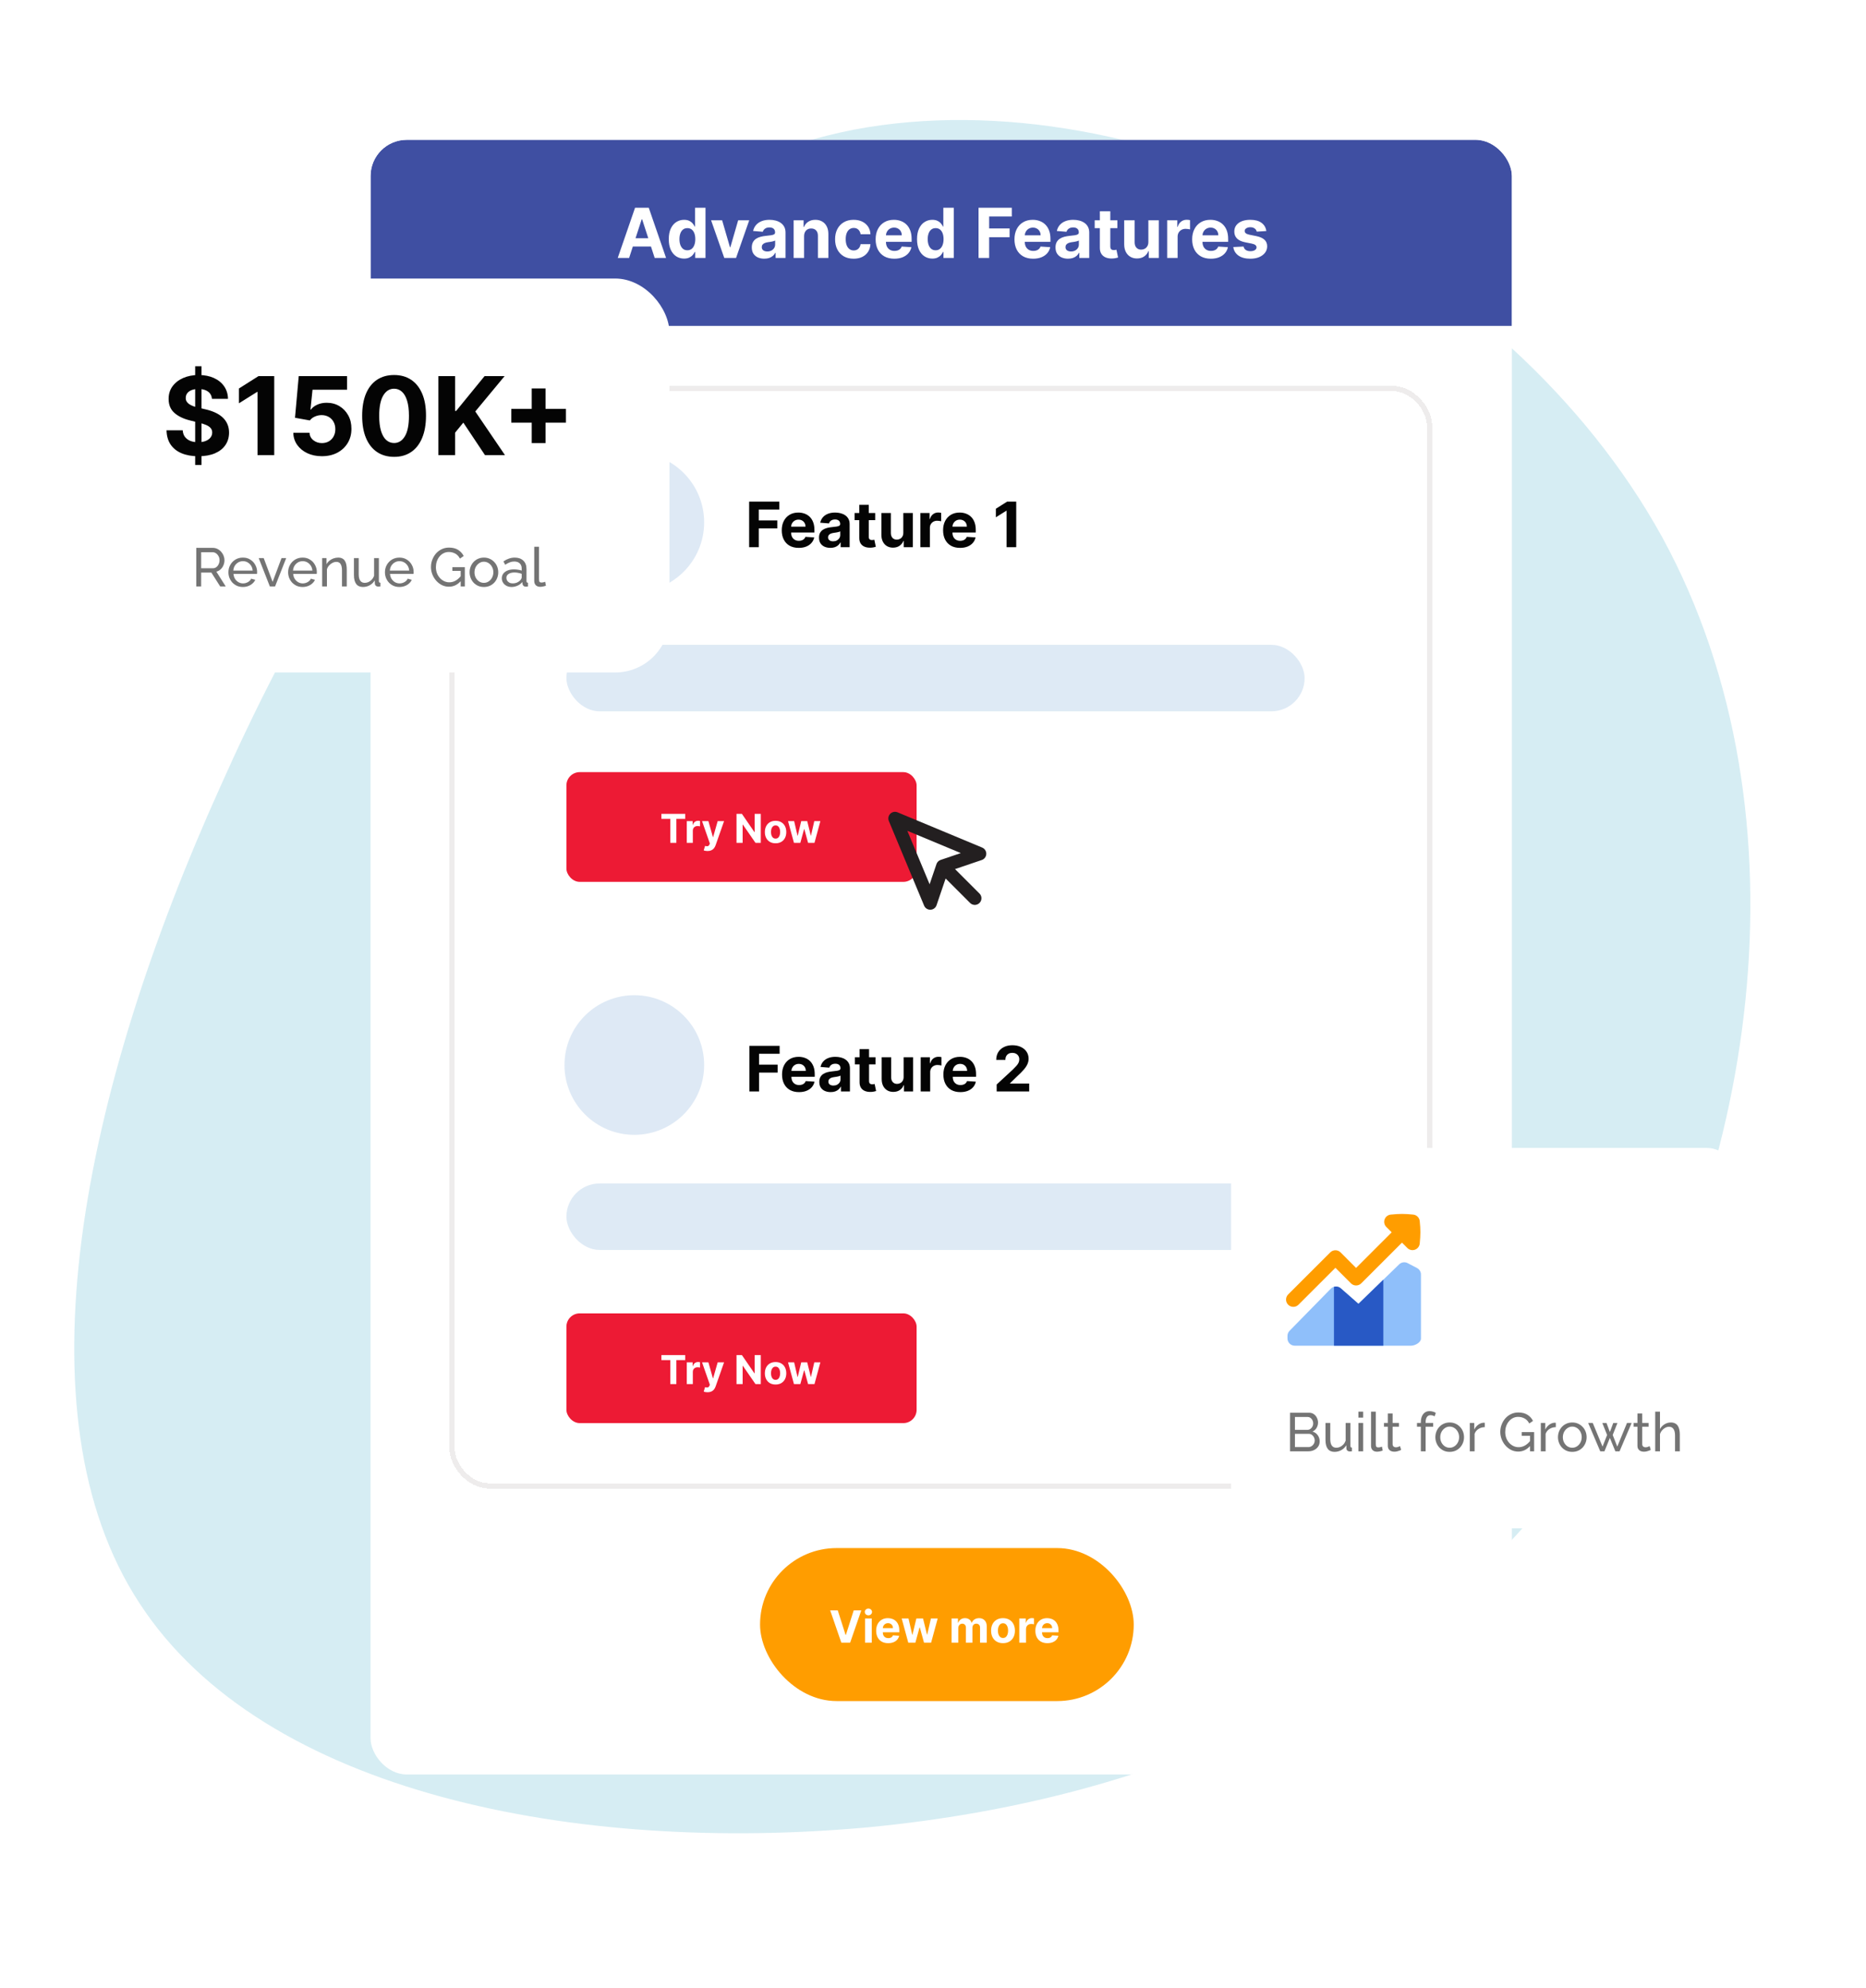 <svg width="412" height="439" viewBox="0 0 412 439" fill="none" xmlns="http://www.w3.org/2000/svg">
<path d="M48.771 173.443C18.227 241.092 3.418 312.21 30.797 354.05C58.195 396.202 127.494 409.404 191.739 403.534C255.967 397.352 315.14 372.097 351.328 317.866C387.497 263.325 400.717 180.43 367.015 118.652C333.01 56.892 252.102 16.56 188.517 28.639C125.254 41.011 78.993 105.501 48.771 173.443Z" fill="#35A9C5" fill-opacity="0.2"/>
<g filter="url(#filter0_d_2372_14361)">
<g clip-path="url(#clip0_2372_14361)">
<rect x="81.815" y="26.516" width="252" height="361" rx="8" fill="white"/>
<g filter="url(#filter1_d_2372_14361)">
<rect x="99.246" y="74.984" width="216.959" height="243.501" rx="8.81" fill="white" shape-rendering="crispEdges"/>
<rect x="99.823" y="75.561" width="215.805" height="242.347" rx="8.233" stroke="#EEECEC" stroke-width="1.154" shape-rendering="crispEdges"/>
<rect x="125.061" y="251.121" width="162.989" height="14.684" rx="7.342" fill="#1464B5" fill-opacity="0.14"/>
<circle cx="140.053" cy="224.967" r="15.418" fill="#DEE9F5"/>
<path d="M165.469 230.805L165.469 220.733L172.137 220.733L172.137 222.489L167.598 222.489L167.598 224.889L171.695 224.889L171.695 226.644L167.598 226.644L167.598 230.805L165.469 230.805ZM176.418 230.952C175.641 230.952 174.972 230.795 174.412 230.48C173.854 230.162 173.425 229.713 173.123 229.133C172.821 228.549 172.671 227.859 172.671 227.062C172.671 226.285 172.821 225.603 173.123 225.016C173.425 224.43 173.849 223.972 174.397 223.644C174.948 223.317 175.593 223.153 176.334 223.153C176.833 223.153 177.297 223.233 177.726 223.394C178.159 223.551 178.536 223.789 178.857 224.107C179.182 224.425 179.434 224.825 179.615 225.307C179.795 225.785 179.885 226.346 179.885 226.989L179.885 227.564L173.507 227.564L173.507 226.266L177.913 226.266C177.913 225.964 177.847 225.697 177.716 225.464C177.585 225.231 177.403 225.049 177.17 224.918C176.941 224.784 176.674 224.716 176.369 224.716C176.051 224.716 175.769 224.79 175.523 224.938C175.28 225.082 175.09 225.277 174.953 225.523C174.815 225.766 174.744 226.036 174.741 226.334L174.741 227.569C174.741 227.943 174.81 228.265 174.948 228.538C175.089 228.81 175.287 229.02 175.543 229.167C175.798 229.315 176.102 229.388 176.452 229.388C176.685 229.388 176.898 229.356 177.092 229.29C177.285 229.224 177.451 229.126 177.588 228.995C177.726 228.864 177.831 228.703 177.903 228.513L179.841 228.641C179.742 229.106 179.541 229.513 179.236 229.86C178.934 230.205 178.544 230.474 178.065 230.667C177.59 230.857 177.041 230.952 176.418 230.952ZM183.406 230.947C182.924 230.947 182.495 230.864 182.118 230.696C181.741 230.526 181.442 230.275 181.223 229.944C181.006 229.61 180.898 229.193 180.898 228.695C180.898 228.275 180.975 227.923 181.129 227.638C181.283 227.352 181.493 227.123 181.759 226.949C182.024 226.775 182.326 226.644 182.664 226.556C183.005 226.467 183.362 226.405 183.736 226.369C184.175 226.323 184.529 226.28 184.798 226.241C185.067 226.198 185.262 226.136 185.383 226.054C185.504 225.972 185.565 225.851 185.565 225.69L185.565 225.661C185.565 225.349 185.467 225.108 185.27 224.938C185.077 224.767 184.801 224.682 184.444 224.682C184.067 224.682 183.767 224.766 183.544 224.933C183.321 225.097 183.173 225.303 183.101 225.553L181.164 225.395C181.262 224.936 181.455 224.539 181.744 224.205C182.032 223.867 182.405 223.608 182.86 223.428C183.319 223.244 183.85 223.153 184.454 223.153C184.873 223.153 185.275 223.202 185.659 223.3C186.045 223.399 186.388 223.551 186.686 223.758C186.988 223.964 187.226 224.23 187.399 224.554C187.573 224.876 187.66 225.261 187.66 225.71L187.66 230.805L185.673 230.805L185.673 229.757L185.614 229.757C185.493 229.993 185.331 230.201 185.127 230.382C184.924 230.559 184.68 230.698 184.395 230.8C184.109 230.898 183.78 230.947 183.406 230.947ZM184.006 229.501C184.314 229.501 184.586 229.441 184.822 229.32C185.059 229.195 185.244 229.028 185.378 228.818C185.513 228.608 185.58 228.37 185.58 228.105L185.58 227.303C185.514 227.346 185.424 227.385 185.309 227.421C185.198 227.454 185.072 227.485 184.931 227.515C184.79 227.541 184.649 227.566 184.508 227.588C184.367 227.608 184.239 227.626 184.124 227.643C183.878 227.679 183.664 227.736 183.48 227.815C183.296 227.893 183.154 228 183.052 228.134C182.95 228.265 182.9 228.429 182.9 228.626C182.9 228.911 183.003 229.129 183.209 229.28C183.419 229.428 183.685 229.501 184.006 229.501ZM193.303 223.251L193.303 224.825L188.754 224.825L188.754 223.251L193.303 223.251ZM189.787 221.441L191.882 221.441L191.882 228.484C191.882 228.677 191.911 228.828 191.97 228.936C192.029 229.041 192.111 229.115 192.216 229.157C192.325 229.2 192.449 229.221 192.59 229.221C192.688 229.221 192.787 229.213 192.885 229.197C192.984 229.177 193.059 229.162 193.111 229.152L193.441 230.711C193.336 230.744 193.188 230.782 192.998 230.824C192.808 230.87 192.577 230.898 192.305 230.908C191.8 230.928 191.357 230.86 190.977 230.706C190.6 230.552 190.307 230.313 190.097 229.988C189.887 229.664 189.784 229.254 189.787 228.759L189.787 221.441ZM199.512 227.588L199.512 223.251L201.607 223.251L201.607 230.805L199.595 230.805L199.595 229.433L199.517 229.433C199.346 229.875 199.063 230.231 198.666 230.5C198.273 230.769 197.792 230.903 197.225 230.903C196.72 230.903 196.276 230.788 195.892 230.559C195.509 230.329 195.209 230.003 194.992 229.58C194.779 229.157 194.671 228.651 194.668 228.061L194.668 223.251L196.763 223.251L196.763 227.687C196.766 228.133 196.886 228.485 197.122 228.744C197.358 229.003 197.674 229.133 198.071 229.133C198.323 229.133 198.559 229.075 198.779 228.961C198.999 228.842 199.176 228.669 199.31 228.439C199.448 228.21 199.515 227.926 199.512 227.588ZM203.283 230.805L203.283 223.251L205.314 223.251L205.314 224.569L205.392 224.569C205.53 224.1 205.761 223.746 206.086 223.507C206.41 223.264 206.784 223.143 207.207 223.143C207.312 223.143 207.425 223.149 207.546 223.162C207.668 223.176 207.774 223.194 207.866 223.217L207.866 225.075C207.768 225.046 207.631 225.02 207.458 224.997C207.284 224.974 207.125 224.962 206.981 224.962C206.673 224.962 206.397 225.03 206.155 225.164C205.915 225.295 205.725 225.479 205.584 225.715C205.446 225.951 205.378 226.223 205.378 226.531L205.378 230.805L203.283 230.805ZM212.04 230.952C211.263 230.952 210.594 230.795 210.033 230.48C209.476 230.162 209.047 229.713 208.745 229.133C208.443 228.549 208.293 227.859 208.293 227.062C208.293 226.285 208.443 225.603 208.745 225.016C209.047 224.43 209.471 223.972 210.019 223.644C210.569 223.317 211.215 223.153 211.956 223.153C212.455 223.153 212.918 223.233 213.348 223.394C213.781 223.551 214.158 223.789 214.479 224.107C214.804 224.425 215.056 224.825 215.236 225.307C215.417 225.785 215.507 226.346 215.507 226.989L215.507 227.564L209.129 227.564L209.129 226.266L213.535 226.266C213.535 225.964 213.469 225.697 213.338 225.464C213.207 225.231 213.025 225.049 212.792 224.918C212.563 224.784 212.296 224.716 211.991 224.716C211.673 224.716 211.391 224.79 211.145 224.938C210.902 225.082 210.712 225.277 210.574 225.523C210.437 225.766 210.366 226.036 210.363 226.334L210.363 227.569C210.363 227.943 210.432 228.265 210.569 228.538C210.71 228.81 210.909 229.02 211.164 229.167C211.42 229.315 211.723 229.388 212.074 229.388C212.307 229.388 212.52 229.356 212.714 229.29C212.907 229.224 213.073 229.126 213.21 228.995C213.348 228.864 213.453 228.703 213.525 228.513L215.463 228.641C215.364 229.106 215.163 229.513 214.858 229.86C214.556 230.205 214.166 230.474 213.687 230.667C213.212 230.857 212.663 230.952 212.04 230.952ZM220.059 230.805L220.059 229.27L223.645 225.951C223.949 225.656 224.205 225.39 224.412 225.154C224.622 224.918 224.781 224.687 224.889 224.461C224.997 224.231 225.051 223.984 225.051 223.718C225.051 223.423 224.984 223.169 224.849 222.956C224.715 222.74 224.531 222.574 224.299 222.459C224.066 222.341 223.802 222.282 223.507 222.282C223.199 222.282 222.93 222.344 222.7 222.469C222.471 222.594 222.294 222.772 222.169 223.005C222.045 223.238 221.982 223.515 221.982 223.836L219.961 223.836C219.961 223.177 220.11 222.605 220.409 222.12C220.707 221.635 221.125 221.259 221.663 220.994C222.2 220.728 222.82 220.595 223.522 220.595C224.243 220.595 224.871 220.723 225.405 220.979C225.943 221.231 226.361 221.582 226.659 222.031C226.957 222.481 227.107 222.995 227.107 223.576C227.107 223.956 227.031 224.331 226.88 224.702C226.733 225.072 226.469 225.484 226.089 225.936C225.708 226.385 225.172 226.925 224.481 227.554L223.01 228.995L223.01 229.064L227.239 229.064L227.239 230.805L220.059 230.805Z" fill="#040404"/>
<rect x="125.061" y="279.812" width="77.32" height="24.235" rx="2.937" fill="#ED1A34"/>
<path d="M146.034 290.139L146.034 289.022L151.296 289.022L151.296 290.139L149.335 290.139L149.335 295.43L147.996 295.43L147.996 290.139L146.034 290.139ZM151.639 295.43L151.639 290.624L152.931 290.624L152.931 291.463L152.981 291.463C153.069 291.164 153.216 290.939 153.422 290.787C153.629 290.632 153.867 290.555 154.136 290.555C154.202 290.555 154.274 290.559 154.351 290.568C154.429 290.576 154.496 290.588 154.555 290.602L154.555 291.785C154.492 291.766 154.406 291.749 154.295 291.735C154.185 291.72 154.083 291.713 153.992 291.713C153.796 291.713 153.62 291.756 153.466 291.841C153.314 291.925 153.193 292.041 153.103 292.192C153.016 292.342 152.972 292.515 152.972 292.711L152.972 295.43L151.639 295.43ZM156.213 297.232C156.044 297.232 155.886 297.218 155.737 297.191C155.591 297.166 155.47 297.134 155.375 297.094L155.675 296.099C155.831 296.147 155.972 296.173 156.097 296.177C156.224 296.182 156.334 296.152 156.426 296.09C156.52 296.027 156.596 295.921 156.654 295.771L156.732 295.567L155.009 290.624L156.41 290.624L157.405 294.153L157.455 294.153L158.459 290.624L159.87 290.624L158.003 295.949C157.913 296.208 157.791 296.433 157.637 296.625C157.484 296.819 157.291 296.968 157.058 297.072C156.824 297.179 156.543 297.232 156.213 297.232ZM167.976 289.022L167.976 295.43L166.806 295.43L164.018 291.397L163.971 291.397L163.971 295.43L162.617 295.43L162.617 289.022L163.805 289.022L166.571 293.052L166.627 293.052L166.627 289.022L167.976 289.022ZM171.241 295.524C170.755 295.524 170.335 295.42 169.981 295.214C169.628 295.005 169.356 294.715 169.164 294.344C168.972 293.971 168.876 293.538 168.876 293.046C168.876 292.549 168.972 292.115 169.164 291.744C169.356 291.371 169.628 291.081 169.981 290.874C170.335 290.666 170.755 290.562 171.241 290.562C171.727 290.562 172.147 290.666 172.499 290.874C172.854 291.081 173.127 291.371 173.319 291.744C173.511 292.115 173.607 292.549 173.607 293.046C173.607 293.538 173.511 293.971 173.319 294.344C173.127 294.715 172.854 295.005 172.499 295.214C172.147 295.42 171.727 295.524 171.241 295.524ZM171.248 294.491C171.469 294.491 171.653 294.429 171.801 294.303C171.949 294.176 172.061 294.003 172.136 293.784C172.213 293.565 172.252 293.316 172.252 293.036C172.252 292.757 172.213 292.508 172.136 292.289C172.061 292.07 171.949 291.896 171.801 291.769C171.653 291.642 171.469 291.578 171.248 291.578C171.024 291.578 170.837 291.642 170.684 291.769C170.534 291.896 170.421 292.07 170.343 292.289C170.268 292.508 170.231 292.757 170.231 293.036C170.231 293.316 170.268 293.565 170.343 293.784C170.421 294.003 170.534 294.176 170.684 294.303C170.837 294.429 171.024 294.491 171.248 294.491ZM175.301 295.43L173.993 290.624L175.341 290.624L176.086 293.853L176.13 293.853L176.906 290.624L178.229 290.624L179.018 293.834L179.058 293.834L179.79 290.624L181.136 290.624L179.831 295.43L178.42 295.43L177.594 292.407L177.535 292.407L176.709 295.43L175.301 295.43Z" fill="white"/>
<rect x="125.061" y="160.287" width="77.32" height="24.235" rx="2.937" fill="#ED1A34"/>
<path d="M146.034 170.614L146.034 169.497L151.296 169.497L151.296 170.614L149.335 170.614L149.335 175.904L147.996 175.904L147.996 170.614L146.034 170.614ZM151.639 175.904L151.639 171.099L152.931 171.099L152.931 171.937L152.981 171.937C153.069 171.639 153.216 171.414 153.422 171.261C153.629 171.107 153.867 171.03 154.136 171.03C154.202 171.03 154.274 171.034 154.351 171.042C154.429 171.051 154.496 171.062 154.555 171.077L154.555 172.259C154.492 172.241 154.406 172.224 154.295 172.209C154.185 172.195 154.083 172.187 153.992 172.187C153.796 172.187 153.62 172.23 153.466 172.316C153.314 172.399 153.193 172.516 153.103 172.666C153.016 172.816 152.972 172.989 152.972 173.186L152.972 175.904L151.639 175.904ZM156.213 177.706C156.044 177.706 155.886 177.693 155.737 177.666C155.591 177.641 155.47 177.608 155.375 177.569L155.675 176.574C155.831 176.622 155.972 176.648 156.097 176.652C156.224 176.656 156.334 176.627 156.426 176.564C156.52 176.502 156.596 176.395 156.654 176.245L156.732 176.042L155.009 171.099L156.41 171.099L157.405 174.628L157.455 174.628L158.459 171.099L159.87 171.099L158.003 176.424C157.913 176.682 157.791 176.908 157.637 177.099C157.484 177.293 157.291 177.443 157.058 177.547C156.824 177.653 156.543 177.706 156.213 177.706ZM167.976 169.497L167.976 175.904L166.806 175.904L164.018 171.872L163.971 171.872L163.971 175.904L162.617 175.904L162.617 169.497L163.805 169.497L166.571 173.527L166.627 173.527L166.627 169.497L167.976 169.497ZM171.241 175.998C170.755 175.998 170.335 175.895 169.981 175.688C169.628 175.48 169.356 175.19 169.164 174.819C168.972 174.445 168.876 174.013 168.876 173.52C168.876 173.024 168.972 172.59 169.164 172.219C169.356 171.845 169.628 171.556 169.981 171.349C170.335 171.14 170.755 171.036 171.241 171.036C171.727 171.036 172.147 171.14 172.499 171.349C172.854 171.556 173.127 171.845 173.319 172.219C173.511 172.59 173.607 173.024 173.607 173.52C173.607 174.013 173.511 174.445 173.319 174.819C173.127 175.19 172.854 175.48 172.499 175.688C172.147 175.895 171.727 175.998 171.241 175.998ZM171.248 174.966C171.469 174.966 171.653 174.903 171.801 174.778C171.949 174.651 172.061 174.478 172.136 174.259C172.213 174.04 172.252 173.79 172.252 173.511C172.252 173.231 172.213 172.982 172.136 172.763C172.061 172.544 171.949 172.371 171.801 172.244C171.653 172.117 171.469 172.053 171.248 172.053C171.024 172.053 170.837 172.117 170.684 172.244C170.534 172.371 170.421 172.544 170.343 172.763C170.268 172.982 170.231 173.231 170.231 173.511C170.231 173.79 170.268 174.04 170.343 174.259C170.421 174.478 170.534 174.651 170.684 174.778C170.837 174.903 171.024 174.966 171.248 174.966ZM175.301 175.904L173.993 171.099L175.341 171.099L176.086 174.327L176.13 174.327L176.906 171.099L178.229 171.099L179.018 174.309L179.058 174.309L179.79 171.099L181.136 171.099L179.831 175.904L178.42 175.904L177.594 172.882L177.535 172.882L176.709 175.904L175.301 175.904Z" fill="white"/>
<rect x="125.061" y="132.172" width="162.989" height="14.684" rx="7.342" fill="#1464B5" fill-opacity="0.14"/>
<circle cx="140.053" cy="105.125" r="15.418" fill="#DEE9F5"/>
<path d="M165.403 110.613L165.403 100.542L172.072 100.542L172.072 102.297L167.533 102.297L167.533 104.697L171.629 104.697L171.629 106.453L167.533 106.453L167.533 110.613L165.403 110.613ZM176.353 110.761C175.576 110.761 174.907 110.603 174.346 110.289C173.789 109.971 173.359 109.522 173.058 108.941C172.756 108.358 172.605 107.668 172.605 106.871C172.605 106.094 172.756 105.412 173.058 104.825C173.359 104.238 173.784 103.781 174.331 103.453C174.882 103.125 175.528 102.961 176.269 102.961C176.767 102.961 177.231 103.042 177.661 103.202C178.093 103.36 178.471 103.597 178.792 103.915C179.116 104.233 179.369 104.633 179.549 105.115C179.729 105.594 179.82 106.155 179.82 106.797L179.82 107.372L173.441 107.372L173.441 106.074L177.848 106.074C177.848 105.773 177.782 105.505 177.651 105.273C177.52 105.04 177.338 104.858 177.105 104.727C176.876 104.592 176.608 104.525 176.303 104.525C175.985 104.525 175.703 104.599 175.458 104.746C175.215 104.891 175.025 105.086 174.887 105.332C174.749 105.574 174.679 105.845 174.676 106.143L174.676 107.377C174.676 107.751 174.744 108.074 174.882 108.346C175.023 108.618 175.222 108.828 175.477 108.976C175.733 109.123 176.036 109.197 176.387 109.197C176.62 109.197 176.833 109.164 177.026 109.099C177.22 109.033 177.385 108.935 177.523 108.804C177.661 108.672 177.766 108.512 177.838 108.322L179.775 108.449C179.677 108.915 179.475 109.322 179.17 109.669C178.869 110.013 178.479 110.282 178 110.476C177.525 110.666 176.976 110.761 176.353 110.761ZM183.341 110.756C182.859 110.756 182.429 110.672 182.052 110.505C181.675 110.335 181.377 110.084 181.157 109.753C180.941 109.418 180.833 109.002 180.833 108.504C180.833 108.084 180.91 107.731 181.064 107.446C181.218 107.161 181.428 106.932 181.693 106.758C181.959 106.584 182.26 106.453 182.598 106.364C182.939 106.276 183.296 106.214 183.67 106.177C184.11 106.132 184.464 106.089 184.732 106.05C185.001 106.007 185.196 105.945 185.318 105.863C185.439 105.781 185.5 105.659 185.5 105.499L185.5 105.469C185.5 105.158 185.401 104.917 185.205 104.746C185.011 104.576 184.736 104.491 184.378 104.491C184.001 104.491 183.701 104.574 183.478 104.741C183.255 104.905 183.108 105.112 183.036 105.361L181.098 105.204C181.197 104.745 181.39 104.348 181.679 104.014C181.967 103.676 182.339 103.417 182.795 103.237C183.254 103.053 183.785 102.961 184.388 102.961C184.808 102.961 185.209 103.01 185.593 103.109C185.98 103.207 186.323 103.36 186.621 103.566C186.923 103.773 187.16 104.038 187.334 104.363C187.508 104.684 187.595 105.069 187.595 105.518L187.595 110.613L185.608 110.613L185.608 109.566L185.549 109.566C185.428 109.802 185.265 110.01 185.062 110.19C184.859 110.367 184.614 110.507 184.329 110.608C184.044 110.707 183.714 110.756 183.341 110.756ZM183.941 109.31C184.249 109.31 184.521 109.249 184.757 109.128C184.993 109.004 185.178 108.836 185.313 108.627C185.447 108.417 185.514 108.179 185.514 107.913L185.514 107.112C185.449 107.154 185.359 107.194 185.244 107.23C185.132 107.263 185.006 107.294 184.865 107.323C184.724 107.35 184.583 107.374 184.442 107.397C184.301 107.417 184.173 107.435 184.059 107.451C183.813 107.487 183.598 107.545 183.415 107.623C183.231 107.702 183.088 107.809 182.987 107.943C182.885 108.074 182.834 108.238 182.834 108.435C182.834 108.72 182.937 108.938 183.144 109.089C183.354 109.236 183.619 109.31 183.941 109.31ZM193.238 103.06L193.238 104.633L188.689 104.633L188.689 103.06L193.238 103.06ZM189.722 101.25L191.817 101.25L191.817 108.292C191.817 108.486 191.846 108.636 191.905 108.745C191.964 108.849 192.046 108.923 192.151 108.966C192.259 109.008 192.384 109.03 192.525 109.03C192.623 109.03 192.721 109.022 192.82 109.005C192.918 108.986 192.993 108.971 193.046 108.961L193.375 110.52C193.271 110.553 193.123 110.59 192.933 110.633C192.743 110.679 192.512 110.707 192.239 110.717C191.735 110.736 191.292 110.669 190.912 110.515C190.535 110.361 190.241 110.122 190.031 109.797C189.822 109.472 189.718 109.063 189.722 108.567L189.722 101.25ZM199.446 107.397L199.446 103.06L201.541 103.06L201.541 110.613L199.53 110.613L199.53 109.241L199.451 109.241C199.281 109.684 198.997 110.04 198.601 110.308C198.207 110.577 197.727 110.712 197.16 110.712C196.655 110.712 196.211 110.597 195.827 110.367C195.443 110.138 195.143 109.812 194.927 109.389C194.714 108.966 194.606 108.459 194.602 107.869L194.602 103.06L196.697 103.06L196.697 107.495C196.701 107.941 196.82 108.294 197.056 108.553C197.292 108.812 197.609 108.941 198.006 108.941C198.258 108.941 198.494 108.884 198.714 108.769C198.933 108.651 199.11 108.477 199.245 108.248C199.382 108.018 199.45 107.735 199.446 107.397ZM203.217 110.613L203.217 103.06L205.248 103.06L205.248 104.378L205.327 104.378C205.465 103.909 205.696 103.555 206.02 103.315C206.345 103.073 206.719 102.951 207.141 102.951C207.246 102.951 207.36 102.958 207.481 102.971C207.602 102.984 207.709 103.002 207.8 103.025L207.8 104.884C207.702 104.855 207.566 104.828 207.392 104.805C207.219 104.782 207.06 104.771 206.915 104.771C206.607 104.771 206.332 104.838 206.089 104.973C205.85 105.104 205.66 105.287 205.519 105.523C205.381 105.759 205.312 106.032 205.312 106.34L205.312 110.613L203.217 110.613ZM211.974 110.761C211.197 110.761 210.529 110.603 209.968 110.289C209.411 109.971 208.981 109.522 208.68 108.941C208.378 108.358 208.227 107.668 208.227 106.871C208.227 106.094 208.378 105.412 208.68 104.825C208.981 104.238 209.406 103.781 209.953 103.453C210.504 103.125 211.15 102.961 211.891 102.961C212.389 102.961 212.853 103.042 213.283 103.202C213.715 103.36 214.092 103.597 214.414 103.915C214.738 104.233 214.991 104.633 215.171 105.115C215.351 105.594 215.441 106.155 215.441 106.797L215.441 107.372L209.063 107.372L209.063 106.074L213.469 106.074C213.469 105.773 213.404 105.505 213.273 105.273C213.142 105.04 212.96 104.858 212.727 104.727C212.497 104.592 212.23 104.525 211.925 104.525C211.607 104.525 211.325 104.599 211.079 104.746C210.837 104.891 210.647 105.086 210.509 105.332C210.371 105.574 210.301 105.845 210.297 106.143L210.297 107.377C210.297 107.751 210.366 108.074 210.504 108.346C210.645 108.618 210.843 108.828 211.099 108.976C211.355 109.123 211.658 109.197 212.009 109.197C212.242 109.197 212.455 109.164 212.648 109.099C212.842 109.033 213.007 108.935 213.145 108.804C213.283 108.672 213.387 108.512 213.46 108.322L215.397 108.449C215.299 108.915 215.097 109.322 214.792 109.669C214.491 110.013 214.101 110.282 213.622 110.476C213.146 110.666 212.597 110.761 211.974 110.761ZM224.376 100.542L224.376 110.613L222.246 110.613L222.246 102.563L222.187 102.563L219.881 104.009L219.881 102.12L222.374 100.542L224.376 100.542Z" fill="#040404"/>
<path d="M208.62 181.528L215.227 188.136M197.607 170.516L205.393 189.204L208.157 181.066L216.296 178.302L197.607 170.516Z" stroke="#231F20" stroke-width="2.937" stroke-linecap="round" stroke-linejoin="round"/>
</g>
<g opacity="0.9">
<rect width="254" height="42" transform="translate(81.527 25.613)" fill="#2A3C98"/>
<path d="M138.903 52.613L136.39 52.613L140.219 41.52L143.242 41.52L147.066 52.613L144.552 52.613L141.774 44.055L141.687 44.055L138.903 52.613ZM138.746 48.253L144.682 48.253L144.682 50.084L138.746 50.084L138.746 48.253ZM151.036 52.749C150.404 52.749 149.831 52.586 149.319 52.261C148.81 51.933 148.405 51.451 148.105 50.815C147.809 50.176 147.661 49.392 147.661 48.464C147.661 47.511 147.815 46.718 148.122 46.087C148.429 45.451 148.837 44.976 149.346 44.662C149.859 44.344 150.42 44.185 151.03 44.185C151.496 44.185 151.884 44.265 152.195 44.424C152.509 44.579 152.762 44.774 152.953 45.009C153.148 45.24 153.296 45.467 153.397 45.691L153.468 45.691L153.468 41.52L155.77 41.52L155.77 52.613L153.495 52.613L153.495 51.281L153.397 51.281C153.289 51.512 153.136 51.741 152.937 51.969C152.742 52.193 152.487 52.379 152.173 52.527C151.863 52.675 151.484 52.749 151.036 52.749ZM151.767 50.913C152.139 50.913 152.453 50.811 152.709 50.609C152.969 50.403 153.168 50.116 153.305 49.748C153.446 49.38 153.516 48.948 153.516 48.453C153.516 47.959 153.448 47.529 153.311 47.164C153.173 46.8 152.975 46.518 152.715 46.319C152.455 46.121 152.139 46.022 151.767 46.022C151.388 46.022 151.068 46.124 150.808 46.33C150.548 46.536 150.351 46.821 150.218 47.186C150.084 47.551 150.017 47.973 150.017 48.453C150.017 48.937 150.084 49.365 150.218 49.737C150.355 50.105 150.552 50.394 150.808 50.604C151.068 50.81 151.388 50.913 151.767 50.913ZM165.423 44.294L162.514 52.613L159.915 52.613L157.006 44.294L159.443 44.294L161.171 50.246L161.258 50.246L162.98 44.294L165.423 44.294ZM168.753 52.77C168.222 52.77 167.749 52.678 167.334 52.494C166.918 52.306 166.59 52.03 166.348 51.665C166.11 51.297 165.99 50.839 165.99 50.29C165.99 49.827 166.075 49.439 166.245 49.125C166.415 48.811 166.646 48.558 166.938 48.367C167.231 48.175 167.563 48.031 167.935 47.934C168.311 47.836 168.704 47.767 169.116 47.728C169.6 47.677 169.99 47.63 170.286 47.587C170.582 47.54 170.797 47.471 170.93 47.381C171.064 47.291 171.131 47.157 171.131 46.98L171.131 46.948C171.131 46.605 171.022 46.339 170.806 46.151C170.593 45.964 170.289 45.87 169.896 45.87C169.48 45.87 169.15 45.962 168.905 46.146C168.659 46.327 168.496 46.554 168.417 46.828L166.283 46.655C166.391 46.15 166.604 45.713 166.922 45.344C167.24 44.972 167.65 44.687 168.152 44.489C168.657 44.286 169.242 44.185 169.907 44.185C170.369 44.185 170.811 44.239 171.234 44.348C171.66 44.456 172.037 44.624 172.366 44.852C172.698 45.079 172.96 45.371 173.151 45.729C173.342 46.083 173.438 46.507 173.438 47.002L173.438 52.613L171.25 52.613L171.25 51.46L171.185 51.46C171.051 51.72 170.872 51.949 170.649 52.148C170.425 52.343 170.156 52.496 169.842 52.608C169.527 52.716 169.165 52.77 168.753 52.77ZM169.414 51.178C169.753 51.178 170.053 51.111 170.313 50.977C170.573 50.84 170.777 50.656 170.925 50.425C171.073 50.194 171.147 49.932 171.147 49.64L171.147 48.757C171.075 48.804 170.975 48.847 170.849 48.887C170.726 48.923 170.587 48.957 170.432 48.99C170.277 49.019 170.121 49.046 169.966 49.071C169.811 49.093 169.67 49.112 169.544 49.13C169.273 49.17 169.036 49.233 168.834 49.32C168.632 49.407 168.475 49.524 168.363 49.672C168.251 49.817 168.195 49.997 168.195 50.214C168.195 50.528 168.309 50.768 168.536 50.934C168.767 51.097 169.06 51.178 169.414 51.178ZM177.536 47.803L177.536 52.613L175.228 52.613L175.228 44.294L177.427 44.294L177.427 45.761L177.525 45.761C177.709 45.278 178.018 44.895 178.451 44.613C178.884 44.328 179.41 44.185 180.027 44.185C180.605 44.185 181.109 44.312 181.538 44.565C181.968 44.817 182.302 45.178 182.54 45.648C182.779 46.114 182.898 46.67 182.898 47.316L182.898 52.613L180.59 52.613L180.59 47.728C180.594 47.218 180.464 46.821 180.2 46.536C179.937 46.247 179.574 46.103 179.112 46.103C178.801 46.103 178.527 46.169 178.288 46.303C178.054 46.437 177.87 46.632 177.736 46.888C177.606 47.141 177.539 47.446 177.536 47.803ZM188.475 52.776C187.623 52.776 186.89 52.595 186.276 52.234C185.666 51.869 185.197 51.364 184.868 50.718C184.543 50.071 184.381 49.327 184.381 48.486C184.381 47.634 184.545 46.886 184.873 46.244C185.206 45.597 185.677 45.093 186.287 44.732C186.897 44.368 187.623 44.185 188.465 44.185C189.19 44.185 189.826 44.317 190.371 44.581C190.916 44.844 191.348 45.215 191.666 45.691C191.983 46.168 192.159 46.727 192.191 47.37L190.014 47.37C189.952 46.955 189.79 46.621 189.526 46.368C189.266 46.112 188.925 45.984 188.502 45.984C188.145 45.984 187.833 46.081 187.565 46.276C187.302 46.468 187.096 46.747 186.948 47.116C186.8 47.484 186.726 47.93 186.726 48.453C186.726 48.984 186.798 49.436 186.943 49.808C187.091 50.179 187.298 50.463 187.565 50.658C187.833 50.853 188.145 50.95 188.502 50.95C188.766 50.95 189.003 50.896 189.212 50.788C189.425 50.68 189.6 50.523 189.737 50.317C189.878 50.107 189.97 49.856 190.014 49.564L192.191 49.564C192.155 50.199 191.982 50.759 191.671 51.243C191.364 51.723 190.94 52.099 190.398 52.37C189.857 52.64 189.216 52.776 188.475 52.776ZM197.46 52.776C196.604 52.776 195.867 52.602 195.25 52.256C194.636 51.906 194.163 51.411 193.831 50.772C193.499 50.129 193.333 49.369 193.333 48.491C193.333 47.636 193.499 46.885 193.831 46.238C194.163 45.592 194.631 45.088 195.234 44.727C195.84 44.366 196.552 44.185 197.368 44.185C197.917 44.185 198.428 44.274 198.901 44.451C199.377 44.624 199.793 44.886 200.146 45.236C200.504 45.586 200.782 46.027 200.981 46.558C201.179 47.085 201.278 47.702 201.278 48.41L201.278 49.044L194.253 49.044L194.253 47.614L199.106 47.614C199.106 47.282 199.034 46.987 198.89 46.731C198.745 46.475 198.545 46.274 198.289 46.13C198.036 45.982 197.742 45.908 197.406 45.908C197.055 45.908 196.745 45.989 196.474 46.151C196.207 46.31 195.997 46.525 195.846 46.796C195.694 47.063 195.616 47.361 195.613 47.69L195.613 49.049C195.613 49.461 195.689 49.817 195.84 50.116C195.996 50.416 196.214 50.647 196.496 50.81C196.777 50.972 197.111 51.053 197.498 51.053C197.754 51.053 197.989 51.017 198.202 50.945C198.415 50.873 198.597 50.764 198.749 50.62C198.901 50.476 199.016 50.299 199.096 50.089L201.23 50.23C201.121 50.743 200.899 51.191 200.563 51.573C200.231 51.953 199.802 52.249 199.274 52.462C198.751 52.671 198.146 52.776 197.46 52.776ZM205.85 52.749C205.218 52.749 204.646 52.586 204.133 52.261C203.624 51.933 203.219 51.451 202.92 50.815C202.624 50.176 202.475 49.392 202.475 48.464C202.475 47.511 202.629 46.718 202.936 46.087C203.243 45.451 203.651 44.976 204.16 44.662C204.673 44.344 205.234 44.185 205.844 44.185C206.31 44.185 206.698 44.265 207.009 44.424C207.323 44.579 207.576 44.774 207.767 45.009C207.962 45.24 208.11 45.467 208.211 45.691L208.282 45.691L208.282 41.52L210.584 41.52L210.584 52.613L208.309 52.613L208.309 51.281L208.211 51.281C208.103 51.512 207.95 51.741 207.751 51.969C207.556 52.193 207.302 52.379 206.987 52.527C206.677 52.675 206.298 52.749 205.85 52.749ZM206.581 50.913C206.953 50.913 207.267 50.811 207.524 50.609C207.784 50.403 207.982 50.116 208.119 49.748C208.26 49.38 208.331 48.948 208.331 48.453C208.331 47.959 208.262 47.529 208.125 47.164C207.988 46.8 207.789 46.518 207.529 46.319C207.269 46.121 206.953 46.022 206.581 46.022C206.202 46.022 205.882 46.124 205.622 46.33C205.362 46.536 205.166 46.821 205.032 47.186C204.898 47.551 204.832 47.973 204.832 48.453C204.832 48.937 204.898 49.365 205.032 49.737C205.169 50.105 205.366 50.394 205.622 50.604C205.882 50.81 206.202 50.913 206.581 50.913ZM216.054 52.613L216.054 41.52L223.399 41.52L223.399 43.454L218.4 43.454L218.4 46.097L222.912 46.097L222.912 48.031L218.4 48.031L218.4 52.613L216.054 52.613ZM228.114 52.776C227.258 52.776 226.522 52.602 225.904 52.256C225.29 51.906 224.817 51.411 224.485 50.772C224.153 50.129 223.987 49.369 223.987 48.491C223.987 47.636 224.153 46.885 224.485 46.238C224.817 45.592 225.285 45.088 225.888 44.727C226.495 44.366 227.206 44.185 228.022 44.185C228.571 44.185 229.082 44.274 229.555 44.451C230.031 44.624 230.447 44.886 230.801 45.236C231.158 45.586 231.436 46.027 231.635 46.558C231.833 47.085 231.933 47.702 231.933 48.41L231.933 49.044L224.908 49.044L224.908 47.614L229.761 47.614C229.761 47.282 229.688 46.987 229.544 46.731C229.4 46.475 229.199 46.274 228.943 46.13C228.69 45.982 228.396 45.908 228.06 45.908C227.71 45.908 227.399 45.989 227.128 46.151C226.861 46.31 226.652 46.525 226.5 46.796C226.348 47.063 226.271 47.361 226.267 47.69L226.267 49.049C226.267 49.461 226.343 49.817 226.495 50.116C226.65 50.416 226.868 50.647 227.15 50.81C227.432 50.972 227.766 51.053 228.152 51.053C228.408 51.053 228.643 51.017 228.856 50.945C229.069 50.873 229.252 50.764 229.403 50.62C229.555 50.476 229.67 50.299 229.75 50.089L231.884 50.23C231.776 50.743 231.554 51.191 231.218 51.573C230.885 51.953 230.456 52.249 229.929 52.462C229.405 52.671 228.8 52.776 228.114 52.776ZM235.811 52.77C235.28 52.77 234.807 52.678 234.392 52.494C233.976 52.306 233.648 52.03 233.406 51.665C233.168 51.297 233.048 50.839 233.048 50.29C233.048 49.827 233.133 49.439 233.303 49.125C233.473 48.811 233.704 48.558 233.996 48.367C234.289 48.175 234.621 48.031 234.993 47.934C235.368 47.836 235.762 47.767 236.174 47.728C236.658 47.677 237.048 47.63 237.344 47.587C237.64 47.54 237.855 47.471 237.988 47.381C238.122 47.291 238.189 47.157 238.189 46.98L238.189 46.948C238.189 46.605 238.08 46.339 237.864 46.151C237.651 45.964 237.347 45.87 236.954 45.87C236.538 45.87 236.208 45.962 235.962 46.146C235.717 46.327 235.554 46.554 235.475 46.828L233.341 46.655C233.449 46.15 233.662 45.713 233.98 45.344C234.298 44.972 234.708 44.687 235.21 44.489C235.715 44.286 236.3 44.185 236.965 44.185C237.427 44.185 237.869 44.239 238.292 44.348C238.718 44.456 239.095 44.624 239.424 44.852C239.756 45.079 240.018 45.371 240.209 45.729C240.4 46.083 240.496 46.507 240.496 47.002L240.496 52.613L238.308 52.613L238.308 51.46L238.243 51.46C238.109 51.72 237.93 51.949 237.707 52.148C237.483 52.343 237.214 52.496 236.9 52.608C236.585 52.716 236.222 52.77 235.811 52.77ZM236.472 51.178C236.811 51.178 237.111 51.111 237.371 50.977C237.631 50.84 237.835 50.656 237.983 50.425C238.131 50.194 238.205 49.932 238.205 49.64L238.205 48.757C238.133 48.804 238.033 48.847 237.907 48.887C237.784 48.923 237.645 48.957 237.49 48.99C237.335 49.019 237.179 49.046 237.024 49.071C236.869 49.093 236.728 49.112 236.602 49.13C236.331 49.17 236.094 49.233 235.892 49.32C235.69 49.407 235.533 49.524 235.421 49.672C235.309 49.817 235.253 49.997 235.253 50.214C235.253 50.528 235.367 50.768 235.594 50.934C235.825 51.097 236.118 51.178 236.472 51.178ZM246.711 44.294L246.711 46.027L241.701 46.027L241.701 44.294L246.711 44.294ZM242.839 42.3L245.146 42.3L245.146 50.057C245.146 50.27 245.179 50.436 245.244 50.555C245.309 50.671 245.399 50.752 245.514 50.799C245.633 50.846 245.771 50.869 245.926 50.869C246.034 50.869 246.143 50.86 246.251 50.842C246.359 50.82 246.442 50.804 246.5 50.793L246.863 52.51C246.747 52.547 246.585 52.588 246.376 52.635C246.166 52.685 245.912 52.716 245.612 52.727C245.056 52.749 244.568 52.675 244.149 52.505C243.734 52.335 243.411 52.072 243.18 51.714C242.949 51.357 242.835 50.905 242.839 50.36L242.839 42.3ZM253.55 49.071L253.55 44.294L255.857 44.294L255.857 52.613L253.642 52.613L253.642 51.102L253.555 51.102C253.367 51.59 253.055 51.981 252.618 52.278C252.185 52.574 251.656 52.722 251.031 52.722C250.475 52.722 249.986 52.595 249.563 52.343C249.141 52.09 248.81 51.73 248.572 51.265C248.337 50.799 248.218 50.241 248.214 49.591L248.214 44.294L250.522 44.294L250.522 49.179C250.525 49.67 250.657 50.059 250.917 50.344C251.177 50.629 251.526 50.772 251.963 50.772C252.241 50.772 252.501 50.709 252.743 50.582C252.984 50.452 253.179 50.261 253.328 50.008C253.479 49.755 253.553 49.443 253.55 49.071ZM257.703 52.613L257.703 44.294L259.94 44.294L259.94 45.745L260.026 45.745C260.178 45.229 260.432 44.839 260.79 44.575C261.147 44.308 261.559 44.175 262.025 44.175C262.14 44.175 262.265 44.182 262.399 44.196C262.532 44.211 262.65 44.23 262.751 44.256L262.751 46.303C262.642 46.271 262.493 46.242 262.301 46.217C262.11 46.191 261.935 46.179 261.776 46.179C261.436 46.179 261.133 46.253 260.866 46.401C260.602 46.545 260.393 46.747 260.238 47.007C260.086 47.267 260.01 47.567 260.01 47.906L260.01 52.613L257.703 52.613ZM267.348 52.776C266.492 52.776 265.755 52.602 265.138 52.256C264.524 51.906 264.051 51.411 263.719 50.772C263.387 50.129 263.221 49.369 263.221 48.491C263.221 47.636 263.387 46.885 263.719 46.238C264.051 45.592 264.519 45.088 265.122 44.727C265.728 44.366 266.44 44.185 267.256 44.185C267.805 44.185 268.316 44.274 268.789 44.451C269.265 44.624 269.681 44.886 270.034 45.236C270.392 45.586 270.67 46.027 270.869 46.558C271.067 47.085 271.166 47.702 271.166 48.41L271.166 49.044L264.141 49.044L264.141 47.614L268.995 47.614C268.995 47.282 268.922 46.987 268.778 46.731C268.633 46.475 268.433 46.274 268.177 46.13C267.924 45.982 267.63 45.908 267.294 45.908C266.943 45.908 266.633 45.989 266.362 46.151C266.095 46.31 265.885 46.525 265.734 46.796C265.582 47.063 265.505 47.361 265.501 47.69L265.501 49.049C265.501 49.461 265.577 49.817 265.728 50.116C265.884 50.416 266.102 50.647 266.384 50.81C266.665 50.972 266.999 51.053 267.386 51.053C267.642 51.053 267.877 51.017 268.09 50.945C268.303 50.873 268.485 50.764 268.637 50.62C268.789 50.476 268.904 50.299 268.984 50.089L271.118 50.23C271.009 50.743 270.787 51.191 270.452 51.573C270.119 51.953 269.69 52.249 269.162 52.462C268.639 52.671 268.034 52.776 267.348 52.776ZM279.594 46.666L277.482 46.796C277.446 46.615 277.368 46.453 277.249 46.309C277.13 46.16 276.973 46.043 276.778 45.956C276.587 45.866 276.357 45.821 276.09 45.821C275.733 45.821 275.431 45.897 275.185 46.049C274.94 46.197 274.817 46.395 274.817 46.644C274.817 46.843 274.897 47.011 275.055 47.148C275.214 47.285 275.487 47.395 275.873 47.478L277.379 47.782C278.188 47.948 278.791 48.215 279.188 48.584C279.585 48.952 279.784 49.436 279.784 50.035C279.784 50.58 279.623 51.059 279.302 51.47C278.984 51.882 278.547 52.203 277.991 52.434C277.439 52.662 276.801 52.776 276.079 52.776C274.978 52.776 274.1 52.547 273.447 52.088C272.797 51.626 272.416 50.997 272.304 50.203L274.573 50.084C274.642 50.42 274.808 50.676 275.072 50.853C275.335 51.026 275.673 51.113 276.085 51.113C276.489 51.113 276.814 51.035 277.06 50.88C277.309 50.721 277.435 50.517 277.439 50.268C277.435 50.059 277.347 49.887 277.173 49.753C277 49.616 276.733 49.511 276.372 49.439L274.931 49.152C274.118 48.99 273.514 48.708 273.116 48.307C272.723 47.906 272.526 47.395 272.526 46.774C272.526 46.24 272.67 45.78 272.959 45.393C273.252 45.007 273.662 44.709 274.189 44.499C274.72 44.29 275.341 44.185 276.052 44.185C277.103 44.185 277.93 44.407 278.533 44.852C279.139 45.296 279.493 45.901 279.594 46.666Z" fill="white"/>
</g>
<rect x="167.815" y="337.516" width="82.505" height="33.789" rx="16.895" fill="#FF9D00"/>
<path d="M184.976 351.279L186.699 356.697L186.765 356.697L188.492 351.279L190.164 351.279L187.705 358.41L185.762 358.41L183.301 351.279L184.976 351.279ZM190.994 358.41L190.994 353.062L192.477 353.062L192.477 358.41L190.994 358.41ZM191.739 352.372C191.519 352.372 191.33 352.299 191.172 352.153C191.016 352.004 190.938 351.827 190.938 351.62C190.938 351.416 191.016 351.241 191.172 351.095C191.33 350.946 191.519 350.872 191.739 350.872C191.96 350.872 192.148 350.946 192.303 351.095C192.461 351.241 192.54 351.416 192.54 351.62C192.54 351.827 192.461 352.004 192.303 352.153C192.148 352.299 191.96 352.372 191.739 352.372ZM196.103 358.515C195.553 358.515 195.079 358.403 194.682 358.18C194.288 357.955 193.984 357.637 193.77 357.226C193.557 356.813 193.45 356.324 193.45 355.76C193.45 355.21 193.557 354.727 193.77 354.312C193.984 353.896 194.284 353.573 194.672 353.34C195.062 353.108 195.519 352.992 196.044 352.992C196.397 352.992 196.725 353.049 197.029 353.163C197.336 353.274 197.603 353.443 197.83 353.668C198.06 353.893 198.239 354.176 198.366 354.517C198.494 354.856 198.558 355.253 198.558 355.708L198.558 356.116L194.042 356.116L194.042 355.196L197.162 355.196C197.162 354.983 197.115 354.794 197.022 354.629C196.929 354.464 196.801 354.335 196.636 354.242C196.473 354.147 196.284 354.099 196.068 354.099C195.843 354.099 195.643 354.152 195.469 354.256C195.298 354.358 195.163 354.496 195.065 354.671C194.968 354.842 194.918 355.034 194.916 355.245L194.916 356.119C194.916 356.384 194.964 356.612 195.062 356.805C195.162 356.998 195.302 357.146 195.483 357.251C195.664 357.355 195.879 357.407 196.127 357.407C196.292 357.407 196.443 357.384 196.58 357.338C196.717 357.291 196.834 357.222 196.932 357.129C197.029 357.036 197.104 356.922 197.155 356.788L198.527 356.878C198.457 357.208 198.314 357.496 198.098 357.742C197.885 357.985 197.608 358.176 197.27 358.313C196.933 358.447 196.544 358.515 196.103 358.515ZM200.543 358.41L199.087 353.062L200.588 353.062L201.417 356.655L201.465 356.655L202.329 353.062L203.802 353.062L204.679 356.634L204.724 356.634L205.539 353.062L207.036 353.062L205.584 358.41L204.014 358.41L203.095 355.047L203.029 355.047L202.109 358.41L200.543 358.41ZM210.097 358.41L210.097 353.062L211.511 353.062L211.511 354.005L211.574 354.005C211.685 353.692 211.871 353.445 212.131 353.264C212.391 353.083 212.702 352.992 213.064 352.992C213.431 352.992 213.743 353.084 214 353.267C214.258 353.448 214.43 353.694 214.516 354.005L214.571 354.005C214.681 353.699 214.878 353.454 215.163 353.271C215.451 353.085 215.791 352.992 216.184 352.992C216.683 352.992 217.088 353.151 217.399 353.469C217.712 353.785 217.869 354.233 217.869 354.813L217.869 358.41L216.389 358.41L216.389 355.106C216.389 354.809 216.31 354.586 216.152 354.437C215.994 354.289 215.797 354.214 215.56 354.214C215.291 354.214 215.081 354.3 214.93 354.472C214.779 354.641 214.704 354.865 214.704 355.144L214.704 358.41L213.266 358.41L213.266 355.074C213.266 354.812 213.19 354.603 213.039 354.448C212.891 354.292 212.695 354.214 212.451 354.214C212.286 354.214 212.138 354.256 212.005 354.34C211.875 354.421 211.772 354.536 211.695 354.684C211.619 354.831 211.58 355.002 211.58 355.2L211.58 358.41L210.097 358.41ZM221.457 358.515C220.916 358.515 220.449 358.4 220.054 358.17C219.662 357.938 219.359 357.615 219.145 357.202C218.932 356.786 218.825 356.305 218.825 355.757C218.825 355.204 218.932 354.722 219.145 354.308C219.359 353.893 219.662 353.57 220.054 353.34C220.449 353.108 220.916 352.992 221.457 352.992C221.998 352.992 222.465 353.108 222.857 353.34C223.252 353.57 223.556 353.893 223.769 354.308C223.983 354.722 224.09 355.204 224.09 355.757C224.09 356.305 223.983 356.786 223.769 357.202C223.556 357.615 223.252 357.938 222.857 358.17C222.465 358.4 221.998 358.515 221.457 358.515ZM221.464 357.366C221.71 357.366 221.916 357.296 222.08 357.157C222.245 357.015 222.369 356.822 222.453 356.579C222.539 356.335 222.582 356.057 222.582 355.746C222.582 355.435 222.539 355.158 222.453 354.914C222.369 354.671 222.245 354.478 222.08 354.336C221.916 354.195 221.71 354.124 221.464 354.124C221.216 354.124 221.007 354.195 220.837 354.336C220.67 354.478 220.544 354.671 220.458 354.914C220.374 355.158 220.332 355.435 220.332 355.746C220.332 356.057 220.374 356.335 220.458 356.579C220.544 356.822 220.67 357.015 220.837 357.157C221.007 357.296 221.216 357.366 221.464 357.366ZM225.054 358.41L225.054 353.062L226.492 353.062L226.492 353.995L226.548 353.995C226.645 353.663 226.809 353.412 227.039 353.243C227.269 353.071 227.533 352.985 227.833 352.985C227.907 352.985 227.987 352.99 228.073 352.999C228.159 353.008 228.234 353.021 228.299 353.037L228.299 354.354C228.23 354.333 228.133 354.314 228.01 354.298C227.887 354.282 227.775 354.274 227.672 354.274C227.454 354.274 227.259 354.321 227.087 354.416C226.918 354.509 226.783 354.639 226.684 354.806C226.586 354.973 226.537 355.166 226.537 355.384L226.537 358.41L225.054 358.41ZM231.255 358.515C230.704 358.515 230.231 358.403 229.834 358.18C229.439 357.955 229.135 357.637 228.922 357.226C228.708 356.813 228.601 356.324 228.601 355.76C228.601 355.21 228.708 354.727 228.922 354.312C229.135 353.896 229.436 353.573 229.823 353.34C230.213 353.108 230.671 352.992 231.195 352.992C231.548 352.992 231.877 353.049 232.181 353.163C232.487 353.274 232.754 353.443 232.982 353.668C233.211 353.893 233.39 354.176 233.518 354.517C233.646 354.856 233.709 355.253 233.709 355.708L233.709 356.116L229.193 356.116L229.193 355.196L232.313 355.196C232.313 354.983 232.267 354.794 232.174 354.629C232.081 354.464 231.952 354.335 231.787 354.242C231.625 354.147 231.436 354.099 231.22 354.099C230.995 354.099 230.795 354.152 230.621 354.256C230.449 354.358 230.314 354.496 230.217 354.671C230.119 354.842 230.07 355.034 230.067 355.245L230.067 356.119C230.067 356.384 230.116 356.612 230.213 356.805C230.313 356.998 230.454 357.146 230.635 357.251C230.816 357.355 231.031 357.407 231.279 357.407C231.444 357.407 231.595 357.384 231.732 357.338C231.869 357.291 231.986 357.222 232.083 357.129C232.181 357.036 232.255 356.922 232.306 356.788L233.678 356.878C233.608 357.208 233.466 357.496 233.25 357.742C233.036 357.985 232.76 358.176 232.421 358.313C232.084 358.447 231.696 358.515 231.255 358.515Z" fill="white"/>
</g>
</g>
<g filter="url(#filter2_d_2372_14361)">
<rect x="15.815" y="56.9" width="132" height="87" rx="12" fill="white"/>
<path d="M43.093 98.082V76.264H44.491V98.082H43.093ZM46.801 83.466C46.733 82.778 46.44 82.244 45.923 81.864C45.406 81.483 44.704 81.292 43.818 81.292C43.215 81.292 42.707 81.378 42.292 81.548C41.877 81.713 41.559 81.943 41.338 82.239C41.122 82.534 41.014 82.869 41.014 83.244C41.002 83.557 41.068 83.829 41.21 84.062C41.358 84.295 41.559 84.497 41.815 84.667C42.071 84.832 42.366 84.977 42.701 85.102C43.036 85.221 43.395 85.324 43.775 85.409L45.343 85.784C46.105 85.954 46.804 86.182 47.44 86.466C48.076 86.75 48.627 87.099 49.093 87.514C49.559 87.929 49.92 88.417 50.176 88.98C50.437 89.542 50.571 90.187 50.576 90.915C50.571 91.983 50.298 92.909 49.758 93.693C49.224 94.471 48.451 95.076 47.44 95.508C46.434 95.934 45.221 96.147 43.801 96.147C42.392 96.147 41.164 95.932 40.119 95.5C39.079 95.068 38.267 94.429 37.681 93.582C37.102 92.73 36.798 91.676 36.77 90.42H40.34C40.38 91.005 40.548 91.494 40.843 91.886C41.145 92.272 41.545 92.565 42.045 92.764C42.551 92.957 43.122 93.054 43.758 93.054C44.383 93.054 44.926 92.963 45.386 92.781C45.852 92.599 46.213 92.346 46.468 92.022C46.724 91.699 46.852 91.326 46.852 90.906C46.852 90.514 46.735 90.184 46.502 89.917C46.275 89.65 45.94 89.423 45.497 89.236C45.059 89.048 44.522 88.878 43.886 88.724L41.985 88.247C40.514 87.889 39.352 87.329 38.5 86.568C37.647 85.807 37.224 84.781 37.23 83.491C37.224 82.434 37.505 81.511 38.074 80.721C38.647 79.932 39.434 79.315 40.434 78.872C41.434 78.429 42.571 78.207 43.843 78.207C45.139 78.207 46.27 78.429 47.235 78.872C48.207 79.315 48.963 79.932 49.502 80.721C50.042 81.511 50.321 82.426 50.338 83.466H46.801ZM60.55 78.446V95.9H56.86V81.949H56.757L52.76 84.454V81.182L57.081 78.446H60.55ZM71.073 96.139C69.869 96.139 68.795 95.917 67.852 95.474C66.914 95.031 66.17 94.42 65.619 93.642C65.068 92.864 64.781 91.971 64.758 90.966H68.338C68.377 91.642 68.662 92.19 69.19 92.611C69.718 93.031 70.346 93.241 71.073 93.241C71.653 93.241 72.164 93.114 72.608 92.858C73.056 92.596 73.406 92.236 73.656 91.775C73.912 91.309 74.039 90.775 74.039 90.173C74.039 89.559 73.909 89.02 73.647 88.554C73.392 88.088 73.037 87.724 72.582 87.463C72.127 87.201 71.608 87.068 71.022 87.062C70.511 87.062 70.014 87.167 69.531 87.378C69.054 87.588 68.681 87.875 68.414 88.239L65.133 87.65L65.96 78.446H76.63V81.463H69.002L68.551 85.835H68.653C68.96 85.403 69.423 85.045 70.042 84.761C70.662 84.477 71.355 84.335 72.122 84.335C73.173 84.335 74.11 84.582 74.934 85.076C75.758 85.571 76.409 86.25 76.886 87.114C77.363 87.971 77.599 88.96 77.593 90.079C77.599 91.255 77.326 92.301 76.775 93.216C76.23 94.125 75.466 94.841 74.483 95.364C73.505 95.88 72.369 96.139 71.073 96.139ZM87.011 96.284C85.545 96.278 84.284 95.917 83.227 95.201C82.176 94.486 81.366 93.449 80.798 92.091C80.235 90.733 79.957 89.099 79.963 87.19C79.963 85.287 80.244 83.665 80.806 82.324C81.375 80.983 82.184 79.963 83.235 79.264C84.292 78.559 85.551 78.207 87.011 78.207C88.471 78.207 89.727 78.559 90.778 79.264C91.835 79.969 92.647 80.991 93.216 82.332C93.784 83.667 94.065 85.287 94.059 87.19C94.059 89.105 93.775 90.741 93.207 92.099C92.644 93.457 91.838 94.494 90.787 95.21C89.735 95.926 88.477 96.284 87.011 96.284ZM87.011 93.224C88.011 93.224 88.809 92.721 89.406 91.716C90.002 90.71 90.298 89.201 90.292 87.19C90.292 85.866 90.156 84.764 89.883 83.883C89.616 83.003 89.235 82.341 88.741 81.897C88.252 81.454 87.676 81.233 87.011 81.233C86.017 81.233 85.221 81.73 84.625 82.724C84.028 83.719 83.727 85.207 83.721 87.19C83.721 88.531 83.855 89.65 84.122 90.548C84.394 91.44 84.778 92.111 85.272 92.559C85.767 93.003 86.346 93.224 87.011 93.224ZM96.793 95.9V78.446H100.483V86.142H100.713L106.995 78.446H111.418L104.941 86.261L111.495 95.9H107.08L102.299 88.724L100.483 90.94V95.9H96.793ZM117.399 93.241V81.173H120.45V93.241H117.399ZM112.89 88.733V85.682H124.958V88.733H112.89Z" fill="#040404"/>
<path d="M43.335 124.9V116.38H46.983C47.359 116.38 47.703 116.46 48.015 116.62C48.327 116.772 48.599 116.98 48.831 117.244C49.063 117.5 49.243 117.792 49.371 118.12C49.499 118.44 49.563 118.768 49.563 119.104C49.563 119.496 49.487 119.868 49.335 120.22C49.191 120.572 48.983 120.872 48.711 121.12C48.447 121.368 48.135 121.54 47.775 121.636L49.839 124.9H48.615L46.671 121.84H44.415V124.9H43.335ZM44.415 120.88H46.995C47.291 120.88 47.547 120.8 47.763 120.64C47.987 120.472 48.159 120.252 48.279 119.98C48.407 119.708 48.471 119.416 48.471 119.104C48.471 118.784 48.399 118.492 48.255 118.228C48.111 117.956 47.923 117.74 47.691 117.58C47.459 117.42 47.203 117.34 46.923 117.34H44.415V120.88ZM53.626 125.02C53.154 125.02 52.722 124.936 52.33 124.768C51.946 124.592 51.61 124.356 51.322 124.06C51.042 123.756 50.822 123.408 50.662 123.016C50.51 122.624 50.434 122.208 50.434 121.768C50.434 121.176 50.57 120.636 50.842 120.148C51.114 119.66 51.49 119.268 51.97 118.972C52.458 118.676 53.014 118.528 53.638 118.528C54.27 118.528 54.818 118.68 55.282 118.984C55.754 119.28 56.118 119.672 56.374 120.16C56.638 120.64 56.77 121.16 56.77 121.72C56.77 121.8 56.766 121.88 56.758 121.96C56.758 122.032 56.754 122.088 56.746 122.128H51.55C51.582 122.536 51.694 122.9 51.886 123.22C52.086 123.532 52.342 123.78 52.654 123.964C52.966 124.14 53.302 124.228 53.662 124.228C54.046 124.228 54.406 124.132 54.742 123.94C55.086 123.748 55.322 123.496 55.45 123.184L56.362 123.436C56.226 123.74 56.022 124.012 55.75 124.252C55.486 124.492 55.17 124.68 54.802 124.816C54.442 124.952 54.05 125.02 53.626 125.02ZM51.514 121.396H55.786C55.754 120.988 55.638 120.628 55.438 120.316C55.238 120.004 54.982 119.76 54.67 119.584C54.358 119.408 54.014 119.32 53.638 119.32C53.27 119.32 52.93 119.408 52.618 119.584C52.306 119.76 52.05 120.004 51.85 120.316C51.658 120.628 51.546 120.988 51.514 121.396ZM59.58 124.9L57.12 118.636H58.224L60.192 123.892L62.16 118.636H63.192L60.732 124.9H59.58ZM66.81 125.02C66.338 125.02 65.906 124.936 65.514 124.768C65.13 124.592 64.794 124.356 64.506 124.06C64.226 123.756 64.006 123.408 63.846 123.016C63.694 122.624 63.618 122.208 63.618 121.768C63.618 121.176 63.754 120.636 64.026 120.148C64.298 119.66 64.674 119.268 65.154 118.972C65.642 118.676 66.198 118.528 66.822 118.528C67.454 118.528 68.002 118.68 68.466 118.984C68.938 119.28 69.302 119.672 69.558 120.16C69.822 120.64 69.954 121.16 69.954 121.72C69.954 121.8 69.95 121.88 69.942 121.96C69.942 122.032 69.938 122.088 69.93 122.128H64.734C64.766 122.536 64.878 122.9 65.07 123.22C65.27 123.532 65.526 123.78 65.838 123.964C66.15 124.14 66.486 124.228 66.846 124.228C67.23 124.228 67.59 124.132 67.926 123.94C68.27 123.748 68.506 123.496 68.634 123.184L69.546 123.436C69.41 123.74 69.206 124.012 68.934 124.252C68.67 124.492 68.354 124.68 67.986 124.816C67.626 124.952 67.234 125.02 66.81 125.02ZM64.698 121.396H68.97C68.938 120.988 68.822 120.628 68.622 120.316C68.422 120.004 68.166 119.76 67.854 119.584C67.542 119.408 67.198 119.32 66.822 119.32C66.454 119.32 66.114 119.408 65.802 119.584C65.49 119.76 65.234 120.004 65.034 120.316C64.842 120.628 64.73 120.988 64.698 121.396ZM76.564 124.9H75.508V121.396C75.508 120.732 75.404 120.248 75.196 119.944C74.996 119.632 74.688 119.476 74.272 119.476C73.984 119.476 73.696 119.548 73.408 119.692C73.128 119.836 72.876 120.032 72.652 120.28C72.436 120.52 72.28 120.8 72.184 121.12V124.9H71.128V118.636H72.088V119.98C72.256 119.684 72.472 119.428 72.736 119.212C73 118.996 73.3 118.828 73.636 118.708C73.972 118.588 74.324 118.528 74.692 118.528C75.052 118.528 75.352 118.596 75.592 118.732C75.84 118.86 76.032 119.044 76.168 119.284C76.312 119.516 76.412 119.792 76.468 120.112C76.532 120.432 76.564 120.78 76.564 121.156V124.9ZM78.146 122.392V118.636H79.202V122.188C79.202 122.828 79.314 123.308 79.538 123.628C79.762 123.948 80.094 124.108 80.534 124.108C80.822 124.108 81.098 124.048 81.362 123.928C81.634 123.8 81.878 123.62 82.094 123.388C82.31 123.156 82.478 122.88 82.598 122.56V118.636H83.654V123.7C83.654 123.828 83.678 123.924 83.726 123.988C83.782 124.044 83.87 124.076 83.99 124.084V124.9C83.87 124.916 83.774 124.924 83.702 124.924C83.638 124.932 83.574 124.936 83.51 124.936C83.31 124.936 83.138 124.876 82.994 124.756C82.85 124.628 82.774 124.472 82.766 124.288L82.742 123.556C82.47 124.02 82.102 124.38 81.638 124.636C81.182 124.892 80.682 125.02 80.138 125.02C79.482 125.02 78.986 124.8 78.65 124.36C78.314 123.912 78.146 123.256 78.146 122.392ZM88.185 125.02C87.713 125.02 87.281 124.936 86.889 124.768C86.505 124.592 86.169 124.356 85.881 124.06C85.601 123.756 85.381 123.408 85.221 123.016C85.069 122.624 84.993 122.208 84.993 121.768C84.993 121.176 85.129 120.636 85.401 120.148C85.673 119.66 86.049 119.268 86.529 118.972C87.017 118.676 87.573 118.528 88.197 118.528C88.829 118.528 89.377 118.68 89.841 118.984C90.313 119.28 90.677 119.672 90.933 120.16C91.197 120.64 91.329 121.16 91.329 121.72C91.329 121.8 91.325 121.88 91.317 121.96C91.317 122.032 91.313 122.088 91.305 122.128H86.109C86.141 122.536 86.253 122.9 86.445 123.22C86.645 123.532 86.901 123.78 87.213 123.964C87.525 124.14 87.861 124.228 88.221 124.228C88.605 124.228 88.965 124.132 89.301 123.94C89.645 123.748 89.881 123.496 90.009 123.184L90.921 123.436C90.785 123.74 90.581 124.012 90.309 124.252C90.045 124.492 89.729 124.68 89.361 124.816C89.001 124.952 88.609 125.02 88.185 125.02ZM86.073 121.396H90.345C90.313 120.988 90.197 120.628 89.997 120.316C89.797 120.004 89.541 119.76 89.229 119.584C88.917 119.408 88.573 119.32 88.197 119.32C87.829 119.32 87.489 119.408 87.177 119.584C86.865 119.76 86.609 120.004 86.409 120.316C86.217 120.628 86.105 120.988 86.073 121.396ZM99.126 124.96C98.566 124.96 98.042 124.84 97.554 124.6C97.074 124.352 96.654 124.024 96.294 123.616C95.934 123.2 95.654 122.736 95.454 122.224C95.254 121.704 95.154 121.168 95.154 120.616C95.154 120.04 95.254 119.496 95.454 118.984C95.654 118.464 95.93 118.004 96.282 117.604C96.642 117.204 97.062 116.892 97.542 116.668C98.03 116.436 98.558 116.32 99.126 116.32C99.95 116.32 100.63 116.492 101.166 116.836C101.702 117.18 102.106 117.628 102.378 118.18L101.55 118.756C101.302 118.26 100.962 117.892 100.53 117.652C100.098 117.412 99.622 117.292 99.102 117.292C98.67 117.292 98.278 117.384 97.926 117.568C97.574 117.752 97.27 118.004 97.014 118.324C96.766 118.636 96.574 118.992 96.438 119.392C96.31 119.792 96.246 120.208 96.246 120.64C96.246 121.096 96.318 121.528 96.462 121.936C96.614 122.336 96.826 122.692 97.098 123.004C97.37 123.308 97.686 123.548 98.046 123.724C98.406 123.9 98.794 123.988 99.21 123.988C99.698 123.988 100.162 123.864 100.602 123.616C101.042 123.368 101.458 122.988 101.85 122.476V123.592C101.082 124.504 100.174 124.96 99.126 124.96ZM101.718 121.468H99.882V120.652H102.63V124.9H101.718V121.468ZM106.84 125.02C106.368 125.02 105.94 124.936 105.556 124.768C105.172 124.592 104.84 124.356 104.56 124.06C104.28 123.756 104.064 123.408 103.912 123.016C103.76 122.624 103.684 122.212 103.684 121.78C103.684 121.34 103.76 120.924 103.912 120.532C104.064 120.14 104.28 119.796 104.56 119.5C104.84 119.196 105.172 118.96 105.556 118.792C105.948 118.616 106.376 118.528 106.84 118.528C107.312 118.528 107.74 118.616 108.124 118.792C108.508 118.96 108.84 119.196 109.12 119.5C109.408 119.796 109.628 120.14 109.78 120.532C109.932 120.924 110.008 121.34 110.008 121.78C110.008 122.212 109.932 122.624 109.78 123.016C109.628 123.408 109.412 123.756 109.132 124.06C108.852 124.356 108.516 124.592 108.124 124.768C107.74 124.936 107.312 125.02 106.84 125.02ZM104.764 121.792C104.764 122.224 104.856 122.616 105.04 122.968C105.232 123.32 105.484 123.6 105.796 123.808C106.108 124.008 106.456 124.108 106.84 124.108C107.224 124.108 107.572 124.004 107.884 123.796C108.204 123.588 108.456 123.308 108.64 122.956C108.832 122.596 108.928 122.2 108.928 121.768C108.928 121.336 108.832 120.944 108.64 120.592C108.456 120.24 108.204 119.96 107.884 119.752C107.572 119.544 107.224 119.44 106.84 119.44C106.456 119.44 106.108 119.548 105.796 119.764C105.484 119.972 105.232 120.252 105.04 120.604C104.856 120.956 104.764 121.352 104.764 121.792ZM110.796 123.088C110.796 122.688 110.908 122.344 111.132 122.056C111.364 121.76 111.68 121.532 112.08 121.372C112.48 121.212 112.944 121.132 113.472 121.132C113.752 121.132 114.048 121.156 114.36 121.204C114.672 121.244 114.948 121.308 115.188 121.396V120.94C115.188 120.46 115.044 120.084 114.756 119.812C114.468 119.532 114.06 119.392 113.532 119.392C113.188 119.392 112.856 119.456 112.536 119.584C112.224 119.704 111.892 119.88 111.54 120.112L111.156 119.368C111.564 119.088 111.972 118.88 112.38 118.744C112.788 118.6 113.212 118.528 113.652 118.528C114.452 118.528 115.084 118.752 115.548 119.2C116.012 119.64 116.244 120.256 116.244 121.048V123.7C116.244 123.828 116.268 123.924 116.316 123.988C116.372 124.044 116.46 124.076 116.58 124.084V124.9C116.476 124.916 116.384 124.928 116.304 124.936C116.232 124.944 116.172 124.948 116.124 124.948C115.876 124.948 115.688 124.88 115.56 124.744C115.44 124.608 115.372 124.464 115.356 124.312L115.332 123.916C115.06 124.268 114.704 124.54 114.264 124.732C113.824 124.924 113.388 125.02 112.956 125.02C112.54 125.02 112.168 124.936 111.84 124.768C111.512 124.592 111.256 124.36 111.072 124.072C110.888 123.776 110.796 123.448 110.796 123.088ZM114.876 123.532C114.972 123.42 115.048 123.308 115.104 123.196C115.16 123.076 115.188 122.976 115.188 122.896V122.116C114.94 122.02 114.68 121.948 114.408 121.9C114.136 121.844 113.868 121.816 113.604 121.816C113.068 121.816 112.632 121.924 112.296 122.14C111.968 122.348 111.804 122.636 111.804 123.004C111.804 123.204 111.856 123.4 111.96 123.592C112.072 123.776 112.232 123.928 112.44 124.048C112.656 124.168 112.92 124.228 113.232 124.228C113.56 124.228 113.872 124.164 114.168 124.036C114.464 123.9 114.7 123.732 114.876 123.532ZM117.957 116.14H119.013V123.28C119.013 123.624 119.061 123.836 119.157 123.916C119.253 123.996 119.369 124.036 119.505 124.036C119.673 124.036 119.833 124.02 119.985 123.988C120.137 123.948 120.265 123.908 120.369 123.868L120.537 124.732C120.361 124.804 120.153 124.864 119.913 124.912C119.673 124.96 119.461 124.984 119.277 124.984C118.869 124.984 118.545 124.868 118.305 124.636C118.073 124.404 117.957 124.08 117.957 123.664V116.14Z" fill="#747474"/>
</g>
<g filter="url(#filter3_d_2372_14361)">
<rect x="271.815" y="248.9" width="112" height="84" rx="6.914" fill="white"/>
<g clip-path="url(#clip1_2372_14361)">
<path fill-rule="evenodd" clip-rule="evenodd" d="M310.794 274.334C310.494 274.177 310.153 274.119 309.818 274.167C309.483 274.215 309.172 274.368 308.929 274.604L299.934 283.325L296.038 279.905C295.729 279.634 295.328 279.491 294.917 279.507C294.506 279.522 294.116 279.695 293.829 279.989L284.726 289.284C284.431 289.584 284.266 289.987 284.265 290.407V290.969C284.265 291.856 284.985 292.576 285.872 292.576H311.537C312.399 292.576 313.699 291.897 313.736 291.035V276.918C313.749 276.614 313.675 276.313 313.523 276.049C313.371 275.786 313.148 275.57 312.879 275.429L310.794 274.334Z" fill="#8FBFFA"/>
<path fill-rule="evenodd" clip-rule="evenodd" d="M310.73 270.995C310.945 271.211 311.217 271.361 311.514 271.428C311.811 271.494 312.121 271.475 312.408 271.373C312.695 271.27 312.947 271.088 313.134 270.848C313.321 270.608 313.436 270.319 313.466 270.016C313.659 268.062 313.661 266.935 313.466 265.051C313.428 264.684 313.264 264.342 313.003 264.081C312.742 263.82 312.399 263.658 312.032 263.62C310.149 263.423 309.024 263.425 307.067 263.62C306.765 263.65 306.477 263.766 306.238 263.953C305.998 264.14 305.817 264.392 305.715 264.678C305.612 264.964 305.593 265.274 305.66 265.57C305.726 265.867 305.876 266.139 306.09 266.354L307.273 267.537L299.415 275.395L295.987 271.964C295.685 271.663 295.277 271.494 294.851 271.494C294.425 271.494 294.017 271.663 293.715 271.964L284.4 281.273C284.108 281.576 283.946 281.982 283.95 282.403C283.954 282.825 284.123 283.228 284.421 283.525C284.719 283.823 285.122 283.992 285.544 283.996C285.965 283.999 286.371 283.837 286.674 283.544L294.847 275.373L298.28 278.804C298.581 279.105 298.989 279.274 299.415 279.274C299.841 279.274 300.25 279.105 300.551 278.804L309.547 269.81L310.73 270.995Z" fill="#FF9D00"/>
<path fill-rule="evenodd" clip-rule="evenodd" d="M294.53 292.575V279.568C294.789 279.492 295.063 279.484 295.327 279.543C295.591 279.601 295.835 279.726 296.038 279.904L299.934 283.324L305.435 277.988V292.575H294.53Z" fill="#2859C5"/>
</g>
<path d="M291.375 313.704C291.375 314.144 291.263 314.528 291.039 314.856C290.815 315.184 290.511 315.44 290.127 315.624C289.751 315.808 289.335 315.9 288.879 315.9H284.835V307.38H289.071C289.471 307.38 289.815 307.488 290.103 307.704C290.399 307.912 290.623 308.184 290.775 308.52C290.935 308.848 291.015 309.192 291.015 309.552C291.015 309.968 290.907 310.36 290.691 310.728C290.483 311.088 290.183 311.356 289.791 311.532C290.279 311.676 290.663 311.944 290.943 312.336C291.231 312.72 291.375 313.176 291.375 313.704ZM290.283 313.512C290.283 313.248 290.223 313.004 290.103 312.78C289.991 312.556 289.835 312.376 289.635 312.24C289.443 312.104 289.219 312.036 288.963 312.036H285.915V314.964H288.879C289.143 314.964 289.379 314.896 289.587 314.76C289.803 314.624 289.971 314.448 290.091 314.232C290.219 314.008 290.283 313.768 290.283 313.512ZM285.915 308.316V311.16H288.627C288.883 311.16 289.107 311.096 289.299 310.968C289.499 310.84 289.655 310.668 289.767 310.452C289.887 310.236 289.947 310 289.947 309.744C289.947 309.472 289.891 309.232 289.779 309.024C289.675 308.808 289.527 308.636 289.335 308.508C289.151 308.38 288.939 308.316 288.699 308.316H285.915ZM292.658 313.392V309.636H293.714V313.188C293.714 313.828 293.826 314.308 294.05 314.628C294.274 314.948 294.606 315.108 295.046 315.108C295.334 315.108 295.61 315.048 295.874 314.928C296.146 314.8 296.39 314.62 296.606 314.388C296.822 314.156 296.99 313.88 297.11 313.56V309.636H298.166V314.7C298.166 314.828 298.19 314.924 298.238 314.988C298.294 315.044 298.382 315.076 298.502 315.084V315.9C298.382 315.916 298.286 315.924 298.214 315.924C298.15 315.932 298.086 315.936 298.022 315.936C297.822 315.936 297.65 315.876 297.506 315.756C297.362 315.628 297.286 315.472 297.278 315.288L297.254 314.556C296.982 315.02 296.614 315.38 296.15 315.636C295.694 315.892 295.194 316.02 294.65 316.02C293.994 316.02 293.498 315.8 293.162 315.36C292.826 314.912 292.658 314.256 292.658 313.392ZM299.925 315.9V309.636H300.981V315.9H299.925ZM299.925 308.46V307.14H300.981V308.46H299.925ZM302.714 307.14H303.77V314.28C303.77 314.624 303.818 314.836 303.914 314.916C304.01 314.996 304.126 315.036 304.262 315.036C304.43 315.036 304.59 315.02 304.742 314.988C304.894 314.948 305.022 314.908 305.126 314.868L305.294 315.732C305.118 315.804 304.91 315.864 304.67 315.912C304.43 315.96 304.218 315.984 304.034 315.984C303.626 315.984 303.302 315.868 303.062 315.636C302.83 315.404 302.714 315.08 302.714 314.664V307.14ZM309.364 315.588C309.276 315.628 309.156 315.68 309.004 315.744C308.852 315.808 308.676 315.864 308.476 315.912C308.276 315.96 308.064 315.984 307.84 315.984C307.584 315.984 307.348 315.94 307.132 315.852C306.916 315.756 306.744 315.612 306.616 315.42C306.488 315.22 306.424 314.972 306.424 314.676V310.464H305.572V309.636H306.424V307.548H307.48V309.636H308.884V310.464H307.48V314.352C307.496 314.576 307.572 314.744 307.708 314.856C307.844 314.96 308.004 315.012 308.188 315.012C308.396 315.012 308.588 314.976 308.764 314.904C308.94 314.832 309.056 314.78 309.112 314.748L309.364 315.588ZM313.714 315.9V310.464H312.862V309.636H313.714V309.504C313.714 308.992 313.79 308.552 313.942 308.184C314.102 307.808 314.326 307.52 314.614 307.32C314.902 307.12 315.242 307.02 315.634 307.02C315.882 307.02 316.126 307.056 316.366 307.128C316.606 307.192 316.822 307.284 317.014 307.404L316.75 308.184C316.638 308.104 316.498 308.04 316.33 307.992C316.17 307.944 316.01 307.92 315.85 307.92C315.506 307.92 315.238 308.056 315.046 308.328C314.862 308.592 314.77 308.972 314.77 309.468V309.636H316.438V310.464H314.77V315.9H313.714ZM320.075 316.02C319.603 316.02 319.175 315.936 318.791 315.768C318.407 315.592 318.075 315.356 317.795 315.06C317.515 314.756 317.299 314.408 317.147 314.016C316.995 313.624 316.919 313.212 316.919 312.78C316.919 312.34 316.995 311.924 317.147 311.532C317.299 311.14 317.515 310.796 317.795 310.5C318.075 310.196 318.407 309.96 318.791 309.792C319.183 309.616 319.611 309.528 320.075 309.528C320.547 309.528 320.975 309.616 321.359 309.792C321.743 309.96 322.075 310.196 322.355 310.5C322.643 310.796 322.863 311.14 323.015 311.532C323.167 311.924 323.243 312.34 323.243 312.78C323.243 313.212 323.167 313.624 323.015 314.016C322.863 314.408 322.647 314.756 322.367 315.06C322.087 315.356 321.751 315.592 321.359 315.768C320.975 315.936 320.547 316.02 320.075 316.02ZM317.999 312.792C317.999 313.224 318.091 313.616 318.275 313.968C318.467 314.32 318.719 314.6 319.031 314.808C319.343 315.008 319.691 315.108 320.075 315.108C320.459 315.108 320.807 315.004 321.119 314.796C321.439 314.588 321.691 314.308 321.875 313.956C322.067 313.596 322.163 313.2 322.163 312.768C322.163 312.336 322.067 311.944 321.875 311.592C321.691 311.24 321.439 310.96 321.119 310.752C320.807 310.544 320.459 310.44 320.075 310.44C319.691 310.44 319.343 310.548 319.031 310.764C318.719 310.972 318.467 311.252 318.275 311.604C318.091 311.956 317.999 312.352 317.999 312.792ZM327.834 310.56C327.306 310.568 326.838 310.704 326.43 310.968C326.03 311.224 325.746 311.58 325.578 312.036V315.9H324.522V309.636H325.506V311.088C325.722 310.656 326.006 310.308 326.358 310.044C326.718 309.772 327.094 309.62 327.486 309.588C327.566 309.588 327.634 309.588 327.69 309.588C327.746 309.588 327.794 309.592 327.834 309.6V310.56ZM335.224 315.96C334.664 315.96 334.14 315.84 333.652 315.6C333.172 315.352 332.752 315.024 332.392 314.616C332.032 314.2 331.752 313.736 331.552 313.224C331.352 312.704 331.252 312.168 331.252 311.616C331.252 311.04 331.352 310.496 331.552 309.984C331.752 309.464 332.028 309.004 332.38 308.604C332.74 308.204 333.16 307.892 333.64 307.668C334.128 307.436 334.656 307.32 335.224 307.32C336.048 307.32 336.728 307.492 337.264 307.836C337.8 308.18 338.204 308.628 338.476 309.18L337.648 309.756C337.4 309.26 337.06 308.892 336.628 308.652C336.196 308.412 335.72 308.292 335.2 308.292C334.768 308.292 334.376 308.384 334.024 308.568C333.672 308.752 333.368 309.004 333.112 309.324C332.864 309.636 332.672 309.992 332.536 310.392C332.408 310.792 332.344 311.208 332.344 311.64C332.344 312.096 332.416 312.528 332.56 312.936C332.712 313.336 332.924 313.692 333.196 314.004C333.468 314.308 333.784 314.548 334.144 314.724C334.504 314.9 334.892 314.988 335.308 314.988C335.796 314.988 336.26 314.864 336.7 314.616C337.14 314.368 337.556 313.988 337.948 313.476V314.592C337.18 315.504 336.272 315.96 335.224 315.96ZM337.816 312.468H335.98V311.652H338.728V315.9H337.816V312.468ZM343.514 310.56C342.986 310.568 342.518 310.704 342.11 310.968C341.71 311.224 341.426 311.58 341.258 312.036V315.9H340.202V309.636H341.186V311.088C341.402 310.656 341.686 310.308 342.038 310.044C342.398 309.772 342.774 309.62 343.166 309.588C343.246 309.588 343.314 309.588 343.37 309.588C343.426 309.588 343.474 309.592 343.514 309.6V310.56ZM347.145 316.02C346.673 316.02 346.245 315.936 345.861 315.768C345.477 315.592 345.145 315.356 344.865 315.06C344.585 314.756 344.369 314.408 344.217 314.016C344.065 313.624 343.989 313.212 343.989 312.78C343.989 312.34 344.065 311.924 344.217 311.532C344.369 311.14 344.585 310.796 344.865 310.5C345.145 310.196 345.477 309.96 345.861 309.792C346.253 309.616 346.681 309.528 347.145 309.528C347.617 309.528 348.045 309.616 348.429 309.792C348.813 309.96 349.145 310.196 349.425 310.5C349.713 310.796 349.933 311.14 350.085 311.532C350.237 311.924 350.313 312.34 350.313 312.78C350.313 313.212 350.237 313.624 350.085 314.016C349.933 314.408 349.717 314.756 349.437 315.06C349.157 315.356 348.821 315.592 348.429 315.768C348.045 315.936 347.617 316.02 347.145 316.02ZM345.069 312.792C345.069 313.224 345.161 313.616 345.345 313.968C345.537 314.32 345.789 314.6 346.101 314.808C346.413 315.008 346.761 315.108 347.145 315.108C347.529 315.108 347.877 315.004 348.189 314.796C348.509 314.588 348.761 314.308 348.945 313.956C349.137 313.596 349.233 313.2 349.233 312.768C349.233 312.336 349.137 311.944 348.945 311.592C348.761 311.24 348.509 310.96 348.189 310.752C347.877 310.544 347.529 310.44 347.145 310.44C346.761 310.44 346.413 310.548 346.101 310.764C345.789 310.972 345.537 311.252 345.345 311.604C345.161 311.956 345.069 312.352 345.069 312.792ZM359.23 309.636H360.25L357.586 315.9H356.662L355.45 312.948L354.25 315.9H353.326L350.662 309.636H351.67L353.83 314.856L354.838 312.288L353.782 309.648H354.706L355.45 311.64L356.194 309.648H357.118L356.074 312.288L357.082 314.856L359.23 309.636ZM364.477 315.588C364.389 315.628 364.269 315.68 364.117 315.744C363.965 315.808 363.789 315.864 363.589 315.912C363.389 315.96 363.177 315.984 362.953 315.984C362.697 315.984 362.461 315.94 362.245 315.852C362.029 315.756 361.857 315.612 361.729 315.42C361.601 315.22 361.537 314.972 361.537 314.676V310.464H360.685V309.636H361.537V307.548H362.593V309.636H363.997V310.464H362.593V314.352C362.609 314.576 362.685 314.744 362.821 314.856C362.957 314.96 363.117 315.012 363.301 315.012C363.509 315.012 363.701 314.976 363.877 314.904C364.053 314.832 364.169 314.78 364.225 314.748L364.477 315.588ZM370.892 315.9H369.836V312.396C369.836 311.756 369.72 311.276 369.488 310.956C369.264 310.636 368.94 310.476 368.516 310.476C368.244 310.476 367.968 310.548 367.688 310.692C367.416 310.836 367.176 311.032 366.968 311.28C366.76 311.52 366.608 311.8 366.512 312.12V315.9H365.456V307.14H366.512V310.98C366.76 310.532 367.096 310.18 367.52 309.924C367.952 309.66 368.416 309.528 368.912 309.528C369.288 309.528 369.6 309.596 369.848 309.732C370.104 309.86 370.308 310.044 370.46 310.284C370.612 310.524 370.72 310.804 370.784 311.124C370.856 311.436 370.892 311.78 370.892 312.156V315.9Z" fill="#747474"/>
</g>
<defs>
<filter id="filter0_d_2372_14361" x="73.099" y="22.158" width="269.432" height="378.432" filterUnits="userSpaceOnUse" color-interpolation-filters="sRGB">
<feFlood flood-opacity="0" result="BackgroundImageFix"/>
<feColorMatrix in="SourceAlpha" type="matrix" values="0 0 0 0 0 0 0 0 0 0 0 0 0 0 0 0 0 0 127 0" result="hardAlpha"/>
<feOffset dy="4.358"/>
<feGaussianBlur stdDeviation="4.358"/>
<feComposite in2="hardAlpha" operator="out"/>
<feColorMatrix type="matrix" values="0 0 0 0 0.654 0 0 0 0 0.654 0 0 0 0 0.654 0 0 0 0.25 0"/>
<feBlend mode="normal" in2="BackgroundImageFix" result="effect1_dropShadow_2372_14361"/>
<feBlend mode="normal" in="SourceGraphic" in2="effect1_dropShadow_2372_14361" result="shape"/>
</filter>
<filter id="filter1_d_2372_14361" x="93.372" y="74.984" width="228.705" height="255.249" filterUnits="userSpaceOnUse" color-interpolation-filters="sRGB">
<feFlood flood-opacity="0" result="BackgroundImageFix"/>
<feColorMatrix in="SourceAlpha" type="matrix" values="0 0 0 0 0 0 0 0 0 0 0 0 0 0 0 0 0 0 127 0" result="hardAlpha"/>
<feOffset dy="5.873"/>
<feGaussianBlur stdDeviation="2.937"/>
<feComposite in2="hardAlpha" operator="out"/>
<feColorMatrix type="matrix" values="0 0 0 0 0.658 0 0 0 0 0.658 0 0 0 0 0.658 0 0 0 0.25 0"/>
<feBlend mode="normal" in2="BackgroundImageFix" result="effect1_dropShadow_2372_14361"/>
<feBlend mode="normal" in="SourceGraphic" in2="effect1_dropShadow_2372_14361" result="shape"/>
</filter>
<filter id="filter2_d_2372_14361" x="4.292" y="49.986" width="155.046" height="110.046" filterUnits="userSpaceOnUse" color-interpolation-filters="sRGB">
<feFlood flood-opacity="0" result="BackgroundImageFix"/>
<feColorMatrix in="SourceAlpha" type="matrix" values="0 0 0 0 0 0 0 0 0 0 0 0 0 0 0 0 0 0 127 0" result="hardAlpha"/>
<feOffset dy="4.609"/>
<feGaussianBlur stdDeviation="5.762"/>
<feComposite in2="hardAlpha" operator="out"/>
<feColorMatrix type="matrix" values="0 0 0 0 0.525 0 0 0 0 0.525 0 0 0 0 0.525 0 0 0 0.25 0"/>
<feBlend mode="normal" in2="BackgroundImageFix" result="effect1_dropShadow_2372_14361"/>
<feBlend mode="normal" in="SourceGraphic" in2="effect1_dropShadow_2372_14361" result="shape"/>
</filter>
<filter id="filter3_d_2372_14361" x="260.292" y="241.987" width="135.046" height="107.046" filterUnits="userSpaceOnUse" color-interpolation-filters="sRGB">
<feFlood flood-opacity="0" result="BackgroundImageFix"/>
<feColorMatrix in="SourceAlpha" type="matrix" values="0 0 0 0 0 0 0 0 0 0 0 0 0 0 0 0 0 0 127 0" result="hardAlpha"/>
<feOffset dy="4.609"/>
<feGaussianBlur stdDeviation="5.762"/>
<feComposite in2="hardAlpha" operator="out"/>
<feColorMatrix type="matrix" values="0 0 0 0 0.525 0 0 0 0 0.525 0 0 0 0 0.525 0 0 0 0.25 0"/>
<feBlend mode="normal" in2="BackgroundImageFix" result="effect1_dropShadow_2372_14361"/>
<feBlend mode="normal" in="SourceGraphic" in2="effect1_dropShadow_2372_14361" result="shape"/>
</filter>
<clipPath id="clip0_2372_14361">
<rect x="81.815" y="26.516" width="252" height="361" rx="8" fill="white"/>
</clipPath>
<clipPath id="clip1_2372_14361">
<rect width="30" height="30" fill="white" transform="translate(283.815 262.9)"/>
</clipPath>
</defs>
</svg>
